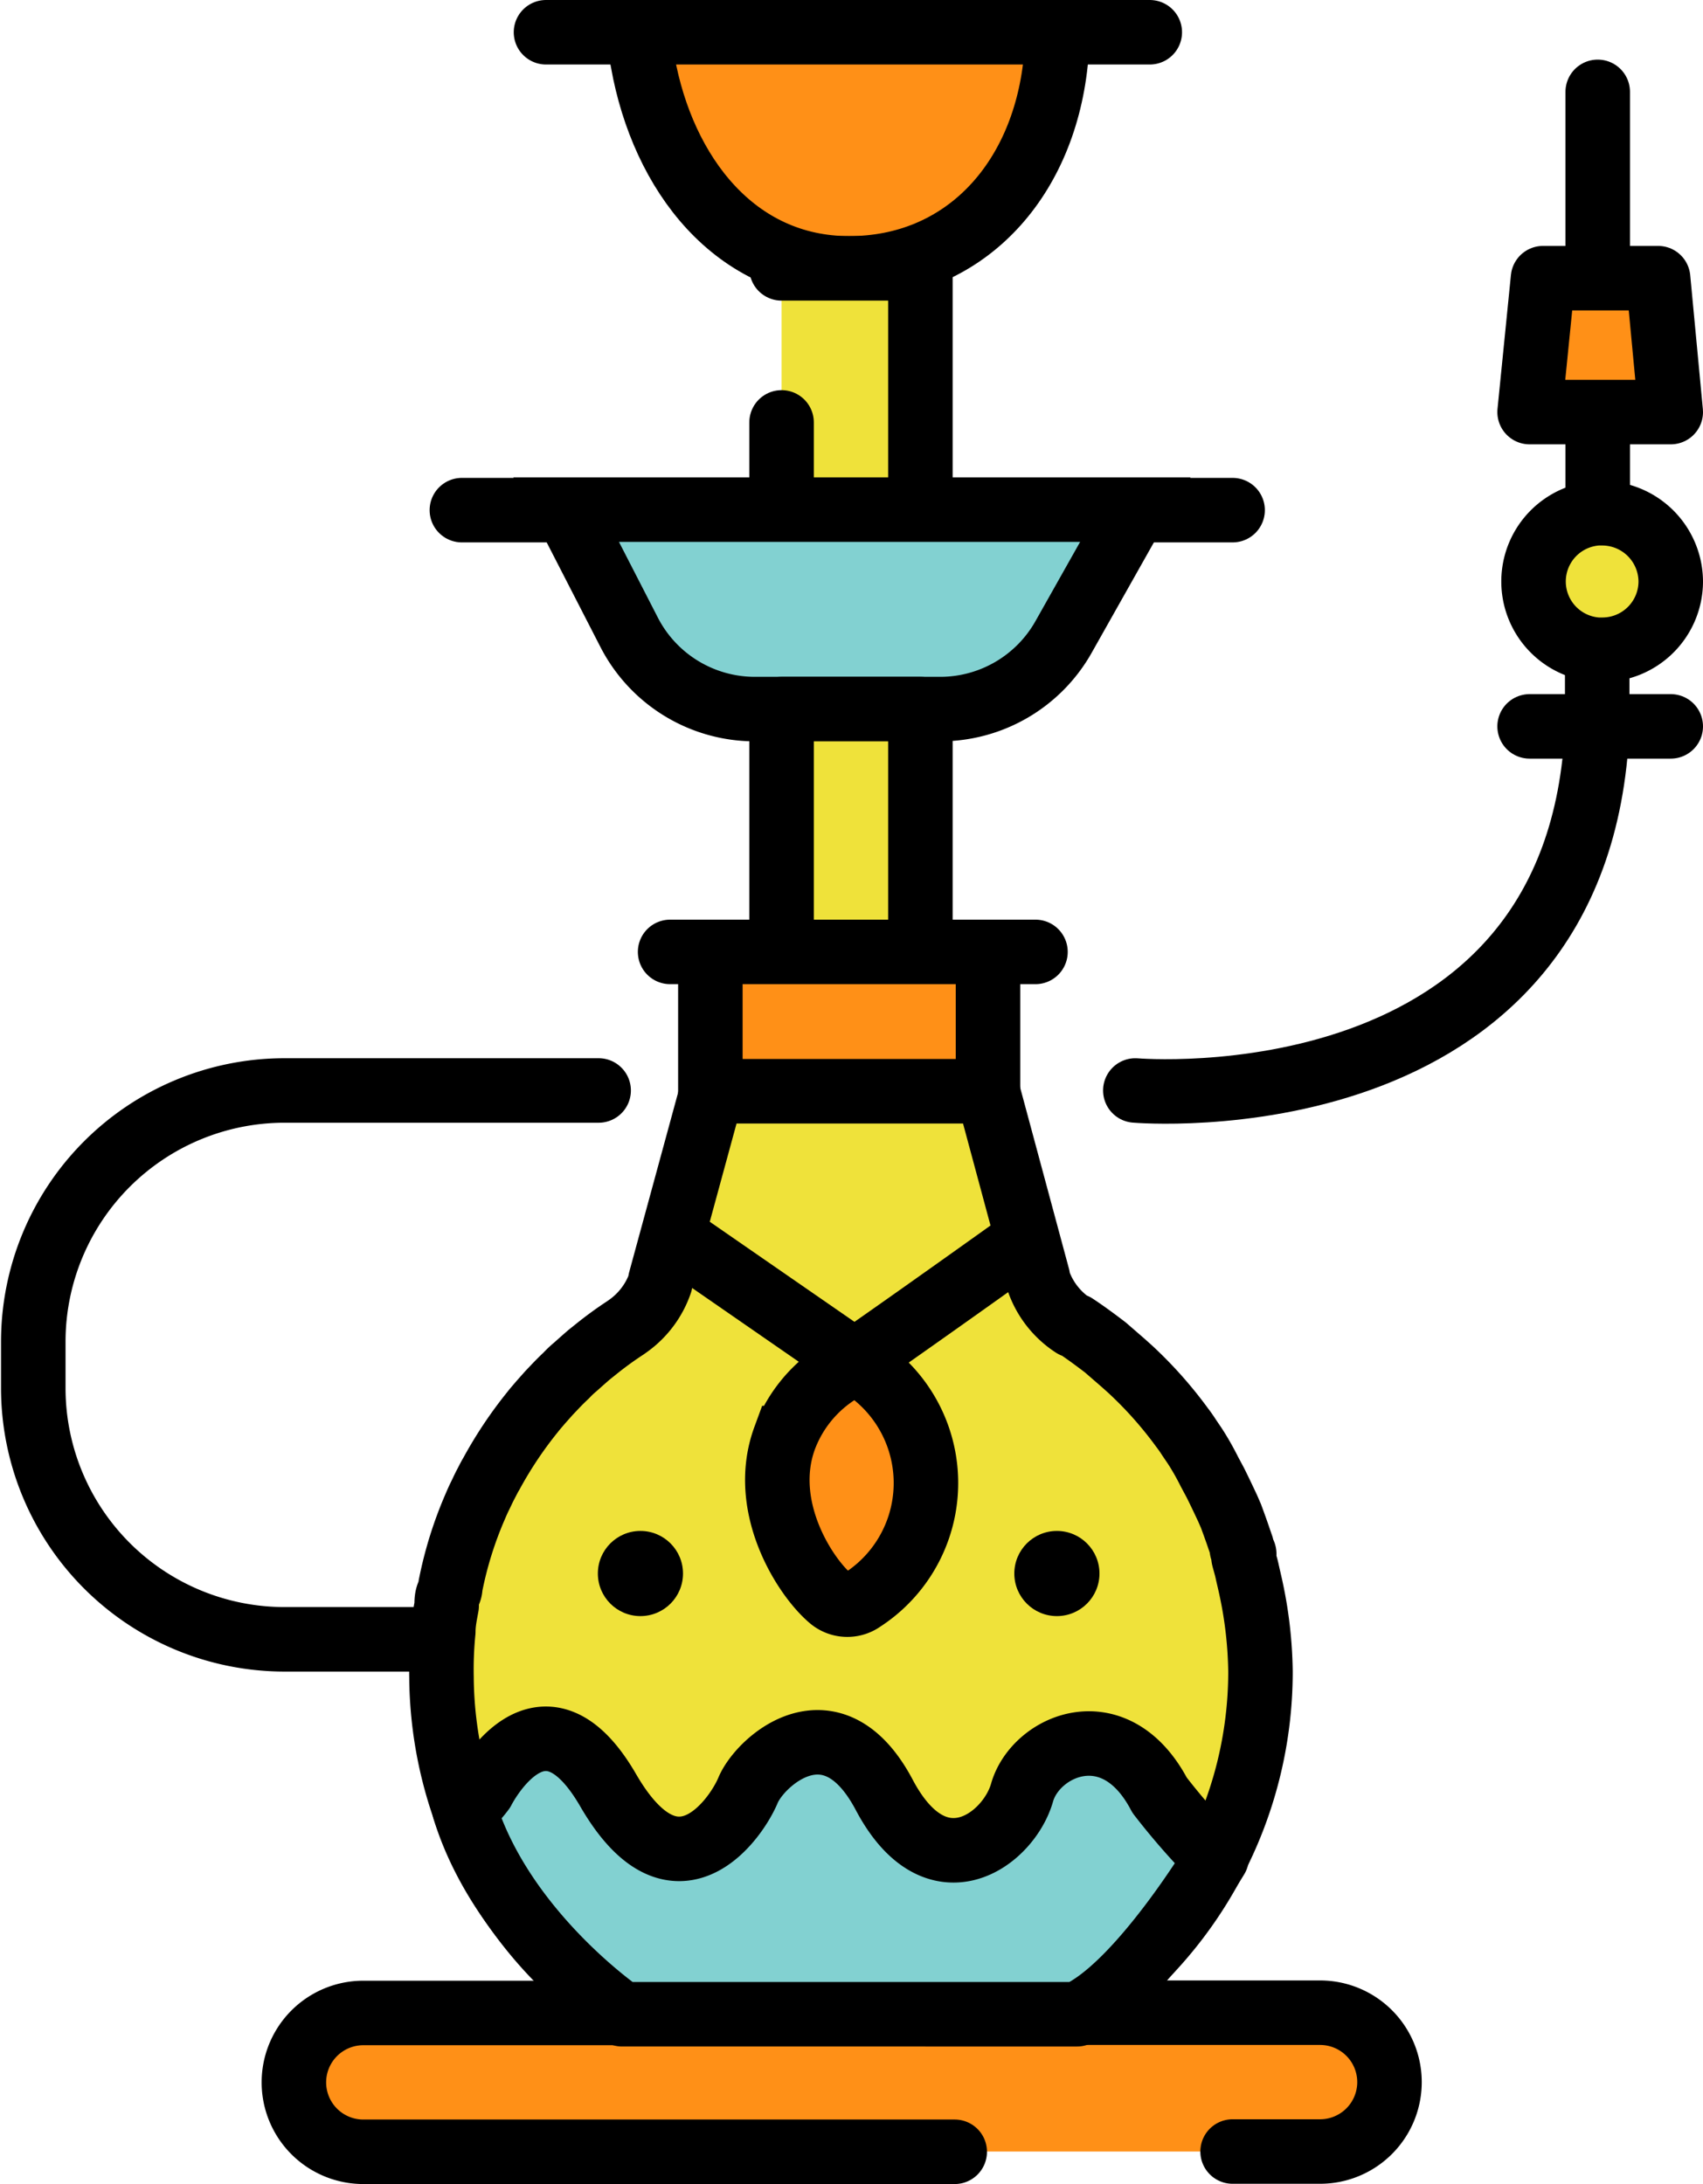 <svg xmlns="http://www.w3.org/2000/svg" viewBox="0 0 66 84.64"><defs><style>.cls-1,.cls-4,.cls-7{fill:none;}.cls-1,.cls-4,.cls-6,.cls-7,.cls-8,.cls-9{stroke:#000;stroke-width:2.5px;}.cls-1,.cls-4,.cls-6{stroke-linecap:round;}.cls-1,.cls-7,.cls-9{stroke-miterlimit:10;}.cls-2,.cls-6,.cls-8{fill:#ff9017;}.cls-3,.cls-9{fill:#efe23a;}.cls-4,.cls-6,.cls-8{stroke-linejoin:round;}.cls-5{fill:#82d1d1;}</style></defs><g id="Layer_2" data-name="Layer 2"><g id="Layer_1-2" data-name="Layer 1"><line class="cls-1" x1="21.16" y1="1.25" x2="44.56" y2="1.25"/><path class="cls-2" d="M32.91,10.4h0c-4.41,0-7.22-3.65-8-8V1.25h16V2.43C40.41,7.1,37.31,10.4,32.91,10.4Z"/><path class="cls-1" d="M32.91,10.4h0c-4.41,0-7.22-3.65-8-8V1.25h16V2.43C40.41,7.1,37.31,10.4,32.91,10.4Z"/><rect class="cls-3" x="30.29" y="10.4" width="5.38" height="9.36"/><polyline class="cls-4" points="30.29 10.4 35.67 10.4 35.67 19.77 30.29 19.77 30.29 16.37"/><line class="cls-1" x1="17.9" y1="19.77" x2="47.77" y2="19.77"/><path class="cls-5" d="M44,19.77,41.21,24.7a5.49,5.49,0,0,1-4.77,2.78H29.25a5.48,5.48,0,0,1-4.88-3l-2.43-4.73Z"/><path class="cls-1" d="M36.44,27.48H29.25a5.48,5.48,0,0,1-4.88-3l-2.43-4.73H44L41.21,24.7A5.49,5.49,0,0,1,36.44,27.48Z"/><rect class="cls-3" x="30.29" y="27.48" width="5.38" height="9.41"/><rect class="cls-4" x="30.29" y="27.48" width="5.38" height="9.41"/><line class="cls-1" x1="25.97" y1="36.89" x2="40.13" y2="36.89"/><rect class="cls-6" x="27.53" y="36.89" width="10.76" height="5.46"/><path class="cls-2" d="M41.74,78h9.42a2.69,2.69,0,1,1,0,5.38H14.08a2.69,2.69,0,0,1,0-5.38H41.74Z"/><path class="cls-6" d="M37,83.39H14.08a2.69,2.69,0,0,1,0-5.38h10"/><path class="cls-6" d="M41.74,78h9.42a2.69,2.69,0,1,1,0,5.38H47.77"/><path class="cls-3" d="M48.85,64.78A15.84,15.84,0,0,1,41.74,78H24.11a15.79,15.79,0,0,1-7-13,14.8,14.8,0,0,1,.07-1.77c0-.34.07-.67.13-1,0-.17,0-.33.08-.49s.05-.23.08-.34a14.91,14.91,0,0,1,.94-3c.06-.14.12-.28.19-.42s.14-.3.22-.45.14-.28.22-.41a15.81,15.81,0,0,1,1.61-2.41c.1-.13.21-.25.31-.37l.32-.36.2-.21c.15-.16.31-.32.47-.47a3.61,3.61,0,0,1,.35-.33l.28-.25.24-.21.25-.2a14.22,14.22,0,0,1,1.18-.86l.07-.05a3.63,3.63,0,0,0,1.27-1.69l0-.08h0l0-.07,1.94-7.27H38.28l1.93,7.16s0,0,0,0v0l0,.08a3.6,3.6,0,0,0,1.44,1.84c.41.27.8.56,1.18.85l.68.59.29.26a15.71,15.71,0,0,1,2,2.25c.1.13.19.26.28.4l.21.31q.3.46.57,1l.23.43c.17.34.33.68.48,1l.13.3c.11.3.22.6.32.9l.09.26c0,.08,0,.16.07.24s0,.12,0,.17.1.36.14.55.11.47.16.71A16.2,16.2,0,0,1,48.85,64.78Z"/><path class="cls-4" d="M48.85,64.78A15.84,15.84,0,0,1,41.74,78H24.11a15.79,15.79,0,0,1-7-13,14.8,14.8,0,0,1,.07-1.77c0-.34.07-.67.13-1,0-.17,0-.33.08-.49s.05-.23.08-.34a14.91,14.91,0,0,1,.94-3c.06-.14.12-.28.19-.42s.14-.3.22-.45.14-.28.22-.41a15.81,15.81,0,0,1,1.61-2.41c.1-.13.21-.25.31-.37l.32-.36.2-.21c.15-.16.31-.32.47-.47a3.61,3.61,0,0,1,.35-.33l.28-.25.24-.21.25-.2a14.22,14.22,0,0,1,1.18-.86l.07-.05a3.41,3.41,0,0,0,1.27-1.69l0-.08h0l2-7.34H38.28l1.94,7.2v0l0,.08a3.39,3.39,0,0,0,1.38,1.8l.06,0c.41.27.8.56,1.18.85l.68.59.29.26a15.71,15.71,0,0,1,2,2.25c.1.13.19.26.28.4l.21.31q.3.46.57,1l.23.43c.17.34.33.68.48,1l.13.3c.11.3.22.6.32.9l.09.26c0,.08,0,.16.07.24s0,.12,0,.17.1.36.14.55.11.47.16.71A16.2,16.2,0,0,1,48.85,64.78Z"/><ellipse class="cls-2" cx="33" cy="57.54" rx="1.98" ry="4.43"/><path class="cls-7" d="M26.47,48.15l6.78,4.69A5.39,5.39,0,0,1,33.42,62a1,1,0,0,1-1.24-.06c-1-.85-2.74-3.57-1.77-6.21a5.18,5.18,0,0,1,2.17-2.61c2.27-1.56,6.73-4.75,6.73-4.75"/><circle cx="24.82" cy="60.98" r="1.65"/><circle cx="40.96" cy="60.98" r="1.65"/><path class="cls-5" d="M18.71,69.38s2.26-4.49,4.86,0,4.95,1.13,5.42,0,3.26-3.64,5.28.18,4.82,1.74,5.34-.09,3.6-3.2,5.33.1a26.72,26.72,0,0,0,1.84,2.14l.37.28s-3,5-5.41,6.07H24.11S19.47,74.9,18,70.13A4.24,4.24,0,0,0,18.71,69.38Z"/><path class="cls-4" d="M18.71,69.38s2.26-4.49,4.86,0,4.95,1.13,5.42,0,3.26-3.64,5.28.18,4.82,1.74,5.34-.09,3.6-3.2,5.33.1a26.72,26.72,0,0,0,1.84,2.14l.37.28s-3,5-5.41,6.07H24.11S19.47,74.9,18,70.13A4.24,4.24,0,0,0,18.71,69.38Z"/><path class="cls-4" d="M16.21,63.53H11a9.74,9.74,0,0,1-9.71-9.72V52A9.74,9.74,0,0,1,11,42.26h12.2"/><line class="cls-4" x1="61.92" y1="10.78" x2="61.92" y2="3.56"/><path class="cls-4" d="M44,42.26s17.26,1.49,17.9-14.11v-3"/><line class="cls-4" x1="61.92" y1="19.88" x2="61.92" y2="15.97"/><polygon class="cls-8" points="64.75 15.97 59.28 15.97 59.8 10.78 64.26 10.78 64.75 15.97"/><path class="cls-9" d="M64.75,22.53a2.65,2.65,0,0,1-2.65,2.65h-.18a2.65,2.65,0,0,1,0-5.29h.18A2.66,2.66,0,0,1,64.75,22.53Z"/><line class="cls-1" x1="59.28" y1="28.15" x2="64.75" y2="28.15"/></g></g></svg>